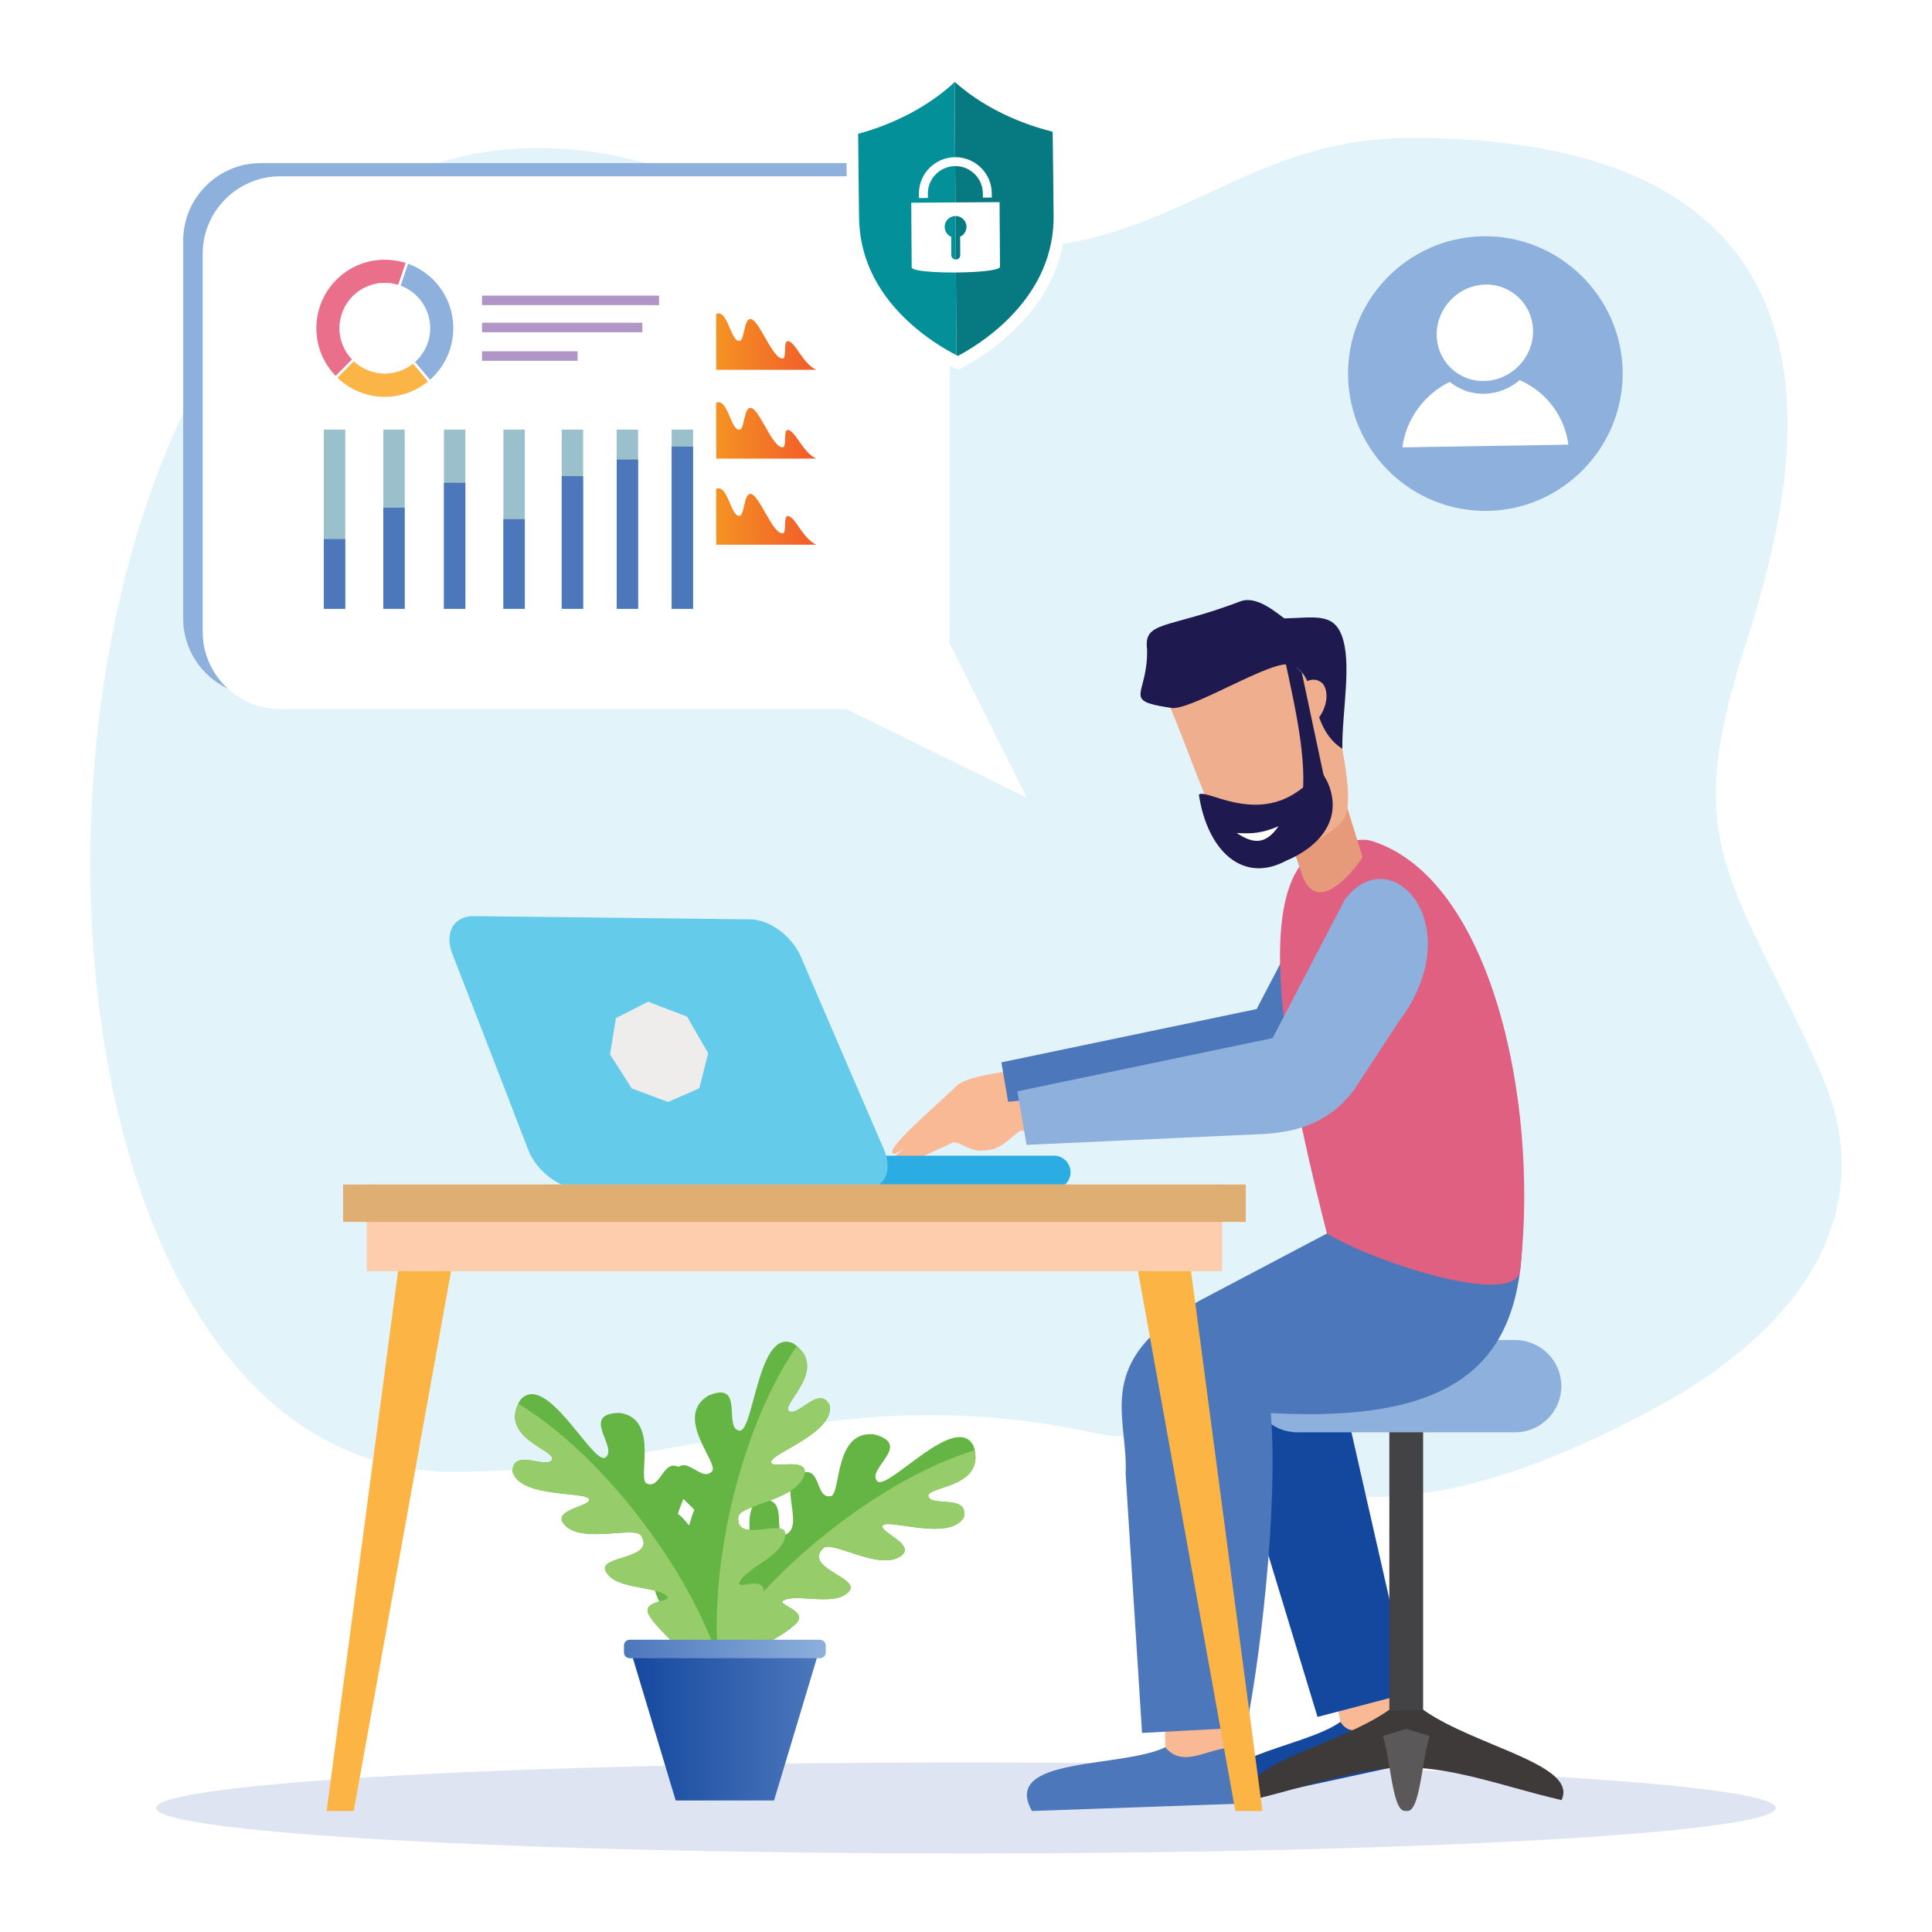 <svg xmlns="http://www.w3.org/2000/svg" xmlns:xlink="http://www.w3.org/1999/xlink" id="Layer_1" data-name="Layer 1" viewBox="0 0 1221.88 1221.88"><defs><style>      .cls-1 {        fill: url(#linear-gradient);      }      .cls-1, .cls-2, .cls-3, .cls-4, .cls-5, .cls-6, .cls-7, .cls-8, .cls-9, .cls-10, .cls-11, .cls-12, .cls-13, .cls-14, .cls-15, .cls-16, .cls-17, .cls-18, .cls-19, .cls-20, .cls-21, .cls-22 {        fill-rule: evenodd;      }      .cls-23 {        fill: #039099;      }      .cls-24 {        fill: #fdcdae;      }      .cls-25 {        fill: #e96f8a;      }      .cls-26, .cls-20 {        fill: #fff;      }      .cls-27 {        fill: #fbb446;      }      .cls-28, .cls-19 {        fill: #efecec;      }      .cls-29, .cls-13 {        fill: #64cbeb;      }      .cls-30, .cls-15 {        fill: #8db0dc;      }      .cls-31 {        fill: #af96c6;      }      .cls-32 {        fill: #dfae73;      }      .cls-33 {        fill: #def1f6;      }      .cls-34 {        fill: #434244;      }      .cls-35 {        fill: #067981;      }      .cls-36, .cls-7 {        fill: #3e3a39;      }      .cls-37 {        fill: #99c0cb;      }      .cls-38, .cls-5 {        fill: #5a5858;      }      .cls-39, .cls-6 {        fill: #4c77bb;      }      .cls-2 {        fill: #c7e9f4;        opacity: .5;      }      .cls-40 {        fill: url(#linear-gradient-3);      }      .cls-41 {        fill: url(#linear-gradient-4);      }      .cls-42 {        fill: url(#linear-gradient-5);      }      .cls-3 {        fill: #f9b995;      }      .cls-4 {        fill: #2bace2;      }      .cls-8 {        fill: #1e194e;      }      .cls-9 {        fill: #1f1a4e;      }      .cls-10 {        fill: #14489f;      }      .cls-11 {        fill: #dfe4f3;      }      .cls-12 {        fill: #e06082;      }      .cls-14 {        fill: #97cc6a;      }      .cls-16 {        fill: #65b545;      }      .cls-17 {        fill: #efae8d;      }      .cls-18 {        fill: #e69a7a;      }      .cls-21 {        fill: #fcb544;      }      .cls-22 {        fill: url(#linear-gradient-2);      }    </style><linearGradient id="linear-gradient" x1="399.16" y1="1091.86" x2="517.71" y2="1091.86" gradientUnits="userSpaceOnUse"><stop offset="0" stop-color="#14489f"></stop><stop offset="1" stop-color="#4c77bb"></stop></linearGradient><linearGradient id="linear-gradient-2" x1="394.62" y1="1042.9" x2="522.26" y2="1042.9" gradientUnits="userSpaceOnUse"><stop offset="0" stop-color="#4c77bb"></stop><stop offset="1" stop-color="#8db0dc"></stop></linearGradient><linearGradient id="linear-gradient-3" x1="452.91" y1="216.05" x2="516.17" y2="216.05" gradientUnits="userSpaceOnUse"><stop offset="0" stop-color="#f59222"></stop><stop offset="1" stop-color="#f15b2b"></stop></linearGradient><linearGradient id="linear-gradient-4" y1="272.22" y2="272.22" xlink:href="#linear-gradient-3"></linearGradient><linearGradient id="linear-gradient-5" y1="326.65" y2="326.65" xlink:href="#linear-gradient-3"></linearGradient></defs><rect class="cls-26" width="1221.88" height="1221.88"></rect><path class="cls-11" d="M610.88,1172.22c282.06,0,512.21-12.9,512.21-28.79s-230.16-28.79-512.21-28.79-512.1,12.9-512.1,28.79,230.04,28.79,512.1,28.79h0Z"></path><path class="cls-2" d="M724.25,906.57c50.45-9.42,98.55,106.76,325.72-17.85,89.18-48.94,140.67-122.78,101.48-210.53-53.55-119.88-86.86-140.2-51.83-256.56,20.36-67.63,122.35-334.44-206.92-334.44-151.15,0-170.97,138.26-445.9,28.68C-10.33-66.35-67.48,930.85,287.1,930.85c146.27,0,240.48-60.81,407.12-24.14,9.77,2.15,19.83,2.17,29.59-.04l.43-.1Z"></path><g><g><g><path class="cls-10" d="M865.5,1076.91c-5.93,4.04-11.82,8.08-17.75,12.07-23.68,17.08-95.04,22.61-71.15,51.31l122.31-26.55c-.05-11.51-3.68-23.89-12.94-31.15l-20.46-5.68Z"></path><path class="cls-3" d="M882.79,1062.84l-38.36,9.41c1.13,5.58,2.25,11.15,3.32,16.73,8.95,14.27,25.47-4.3,38.21-6.39l-3.17-19.74Z"></path><path class="cls-10" d="M898.54,841.09c-15.09,20.15-33.4,37.39-44.71,60.92,12.79,56.17,25.58,112.33,38.31,168.44l-58.88,15.4-51.56-169.67,22.81-96.12,94.02,21.02Z"></path></g><g><g><path class="cls-7" d="M888.85,1073.67c-25.81,28.54-106.59,40.23-97.21,63.73,33.28-7.66,64.74-19.97,97.71-20.57,32.97,.61,64.44,12.91,97.71,20.57,9.38-23.5-71.39-35.19-97.21-63.73l-.5,7.56-.5-7.56Z"></path><path class="cls-36" d="M987.62,1138.44l-.75-.17c-9.93-2.29-19.82-5.02-29.38-7.66-23.2-6.41-45.11-12.46-68.15-12.89-23,.42-44.92,6.48-68.11,12.89-9.56,2.64-19.45,5.37-29.38,7.66l-.75,.17-.28-.71c-5.52-13.84,17.08-23.28,43.25-34.22,20.04-8.37,42.75-17.87,54.13-30.44l.88-.97,.04-.59,.25,.27,.25-.28,.04,.59,.88,.97c11.38,12.58,34.09,22.07,54.13,30.44,26.17,10.94,48.77,20.38,43.25,34.22l-.28,.71Zm-98.28-22.51c23.3,.43,45.31,6.51,68.62,12.95,9.29,2.57,18.9,5.22,28.53,7.46,3.75-11.84-17.74-20.82-42.54-31.18-19.42-8.12-41.33-17.27-53.34-29.39l-.37,5.52h-1.79l-.37-5.52c-12.02,12.12-33.92,21.28-53.34,29.39-24.8,10.36-46.28,19.34-42.54,31.18,9.63-2.24,19.24-4.9,28.53-7.46,23.31-6.44,45.33-12.52,68.59-12.95Z"></path></g><g><path class="cls-5" d="M889.36,1094.34l-13.61,4.13c4.54,14.92,6.05,48,13.61,45.88,7.56,2.12,9.08-30.96,13.71-45.88l-13.71-4.13Z"></path><path class="cls-38" d="M888.67,1145.35c-.62,0-1.23-.18-1.8-.55-4.02-2.55-6-14.41-8.1-26.96-1.16-6.95-2.36-14.13-3.88-19.1l-.26-.86,14.73-4.47,14.84,4.47-.27,.86c-1.56,5.02-2.79,12.3-3.99,19.33-2.11,12.44-4.1,24.19-8.1,26.73-.78,.5-1.62,.65-2.49,.47-.23,.05-.46,.07-.69,.07Zm.69-1.92l.24,.07c.46,.13,.87,.06,1.29-.2,3.33-2.11,5.43-14.54,7.29-25.52,1.14-6.7,2.31-13.62,3.78-18.7l-12.6-3.8-12.5,3.8c1.43,5.02,2.57,11.85,3.68,18.47,1.85,11.07,3.95,23.62,7.3,25.75,.42,.27,.83,.33,1.29,.2l.24-.07Z"></path></g><g><rect class="cls-34" x="879.57" y="880.46" width="19.56" height="200.47"></rect><path class="cls-34" d="M900.03,1081.82h-21.35v-202.26h21.35v202.26Zm-19.56-1.79h17.77v-198.67h-17.77v198.67Z"></path></g><g><path class="cls-15" d="M820.48,848.39h137.74c15.53,0,28.34,12.71,28.34,28.23h0c0,15.53-12.81,28.34-28.34,28.34h-137.74c-15.53,0-28.34-12.81-28.34-28.34h0c0-15.53,12.81-28.23,28.34-28.23h0Z"></path><path class="cls-30" d="M958.23,905.86h-137.74c-16.12,0-29.23-13.11-29.23-29.23s13.11-29.13,29.23-29.13h137.74c16.12,0,29.23,13.07,29.23,29.13s-13.11,29.23-29.23,29.23Zm-137.74-56.57c-15.13,0-27.44,12.26-27.44,27.34s12.31,27.44,27.44,27.44h137.74c15.13,0,27.44-12.31,27.44-27.44s-12.31-27.34-27.44-27.34h-137.74Z"></path></g></g><g><path class="cls-3" d="M681.4,688.25c-8.85-4.76-17.75-9.51-26.65-14.27-16.93,4.6-43.63,5.42-50.85,13.81-11.92,11.71-47.93,41.79-37.9,42.05l42.66-24.55c8.59,.67,11.77,7.01,25.73,2.05,6.8-3.07,10.23-8.49,15.35-12.74l31.66-6.34Z"></path><path class="cls-6" d="M875.37,626.61l-28.54,43.53c-15.4,21.18-36.06,28.24-62.92,28.9l-144.81,6.7-5.78-33.86,161.44-33.71,45.63-87.52c29.26-38.98,79.34,15.96,34.99,75.96h0Z"></path><path class="cls-6" d="M757.87,1095.73c-6.96,3.12-13.91,6.19-20.87,9.31-28.13,13.45-103.94,5.68-84.35,40.31l133.25-4.71c2.2-12.02,.72-25.73-7.67-35.14l-20.36-9.77Z"></path><path class="cls-3" d="M778.69,1084.22l-42,2.66,.31,18.16c11.25,13.81,27.52,.31,41.23,.46l.46-21.28Z"></path><path class="cls-6" d="M914.81,706.51c12.43,9.16,32.89,18.06,45.32,27.26,12.48,109.26-13.5,167.73-156.42,159.9,4.96,62.05-7.83,162.46-15.6,198.83l-65.83,3.48-10.38-163.79c1.69-37.19-21.69-70.95,47.06-109.77l80.26-42.3,75.6-73.61Z"></path><path class="cls-12" d="M838.24,536.07c9.92-1.38,20.23-7.14,29.72-4.09,74.58,23.91,105.48,162.97,93.56,270.29-.2,26.04-92.53-3.84-122.31-22.15-16.98-66.55-56.78-227.68-.97-244.05h0Z"></path><path class="cls-3" d="M677.05,711.73c-8.44-5.52-16.88-11.05-25.27-16.57-17.34,3.12-43.99,1.59-51.92,9.31-12.89,10.69-51.36,37.49-41.43,38.62l44.66-20.77c8.49,1.43,11.1,8.03,25.47,4.3,7.01-2.46,10.95-7.57,16.42-11.3l32.07-3.58Z"></path><path class="cls-15" d="M885.45,644.98l-28.54,43.48c-15.35,21.18-36.06,28.29-62.87,28.95l-144.81,6.65-5.83-33.86,161.44-33.66,45.68-87.57c29.21-38.98,79.29,15.96,34.94,76.01h0Z"></path><g><path class="cls-18" d="M843.8,484l-35.1,25.06c5.02,15.18,10.1,30.56,15.31,45.68,10.6,25.98,35.83-9,37.73-12.63l-17.94-58.11Z"></path><path class="cls-17" d="M833.77,408.49l-99.32,26.51c17.48,35.45,35.21,101.77,52.56,106.06,11.79,6.51,51.89-8.26,62.18-22.22,10.37-10.96-5.61-71.09-15.43-110.35h0Z"></path><path class="cls-8" d="M816.38,420.51c-11.12-4.4-64.43,30.15-76.2,27.12-31.35-4.75-14.03-7.44-14.73-37.01-2.27-18.14,12.86-12.68,59.18-30.35,10.29-3.72,22.37,7.13,27.64,10.82,18.91-.39,30.84-3.7,36.31,10.87,6.6,17.47,.15,47.67,.36,71.59-22.21-14.16-14.26-47.17-32.55-53.03h0Z"></path><path class="cls-17" d="M827.1,457.86l-6.34-18.01c-1.02-6.66,9.24-13.86,15.78-7.55,7.08,9.4-3.06,27.27-9.43,25.56h0Z"></path><path class="cls-8" d="M813.37,544.37c-27.16,14.64-49.67-5.94-55.14-41.7,4.37-5.34,45.26,26.2,76.79-16.36,1.53,2.78,3.05,5.55,4.58,8.33,10.71,24.31-6.71,41.7-26.23,49.73h0Z"></path><path class="cls-9" d="M812.01,414.21l11.29,11.1,16.41,77.22c-5.89,3.96-11.64,7.64-17.53,11.59,6.01-27.51-1.94-61.54-10.18-99.91h0Z"></path><path class="cls-20" d="M782.11,526.8c9.72,.62,16.43,.14,26.47-4.27-8.6,12.57-16.83,10.65-26.47,4.27h0Z"></path></g></g></g><g><path class="cls-4" d="M666.57,730.91h-246.07c-5.79,0-10.48,4.69-10.48,10.48h0c0,5.79,4.69,10.48,10.48,10.48h246.07c5.79,0,10.48-4.69,10.48-10.48h0c0-5.79-4.69-10.48-10.48-10.48Z"></path><g><g><path class="cls-13" d="M299.52,579.83c29.46,.31,58.81,.72,88.07,1.03,29.05,.31,58.1,.72,87.04,1.03,11.8,.1,25.97,10.57,31.41,23.2,8.62,20.02,17.24,40.13,25.97,60.35,8.83,20.43,17.65,41.06,26.69,61.79,5.65,13.34,.41,24.22-11.8,24.22h-180.14c-12.52,0-27.1-11.09-32.33-24.53-8.11-21.14-16.22-42.08-24.22-62.82-8.01-20.53-15.91-40.95-23.81-61.28-4.93-12.83,1.03-23.1,13.14-22.99h0Z"></path><path class="cls-29" d="M546.89,751.88h-180.14c-12.73,0-27.41-11.13-32.74-24.81-6.32-16.49-12.65-32.85-18.92-49.09l-5.3-13.73c-4.88-12.51-9.72-24.99-14.55-37.43-3.09-7.97-6.18-15.91-9.26-23.85-2.59-6.75-2.3-13.19,.81-17.67,2.65-3.82,7.1-5.91,12.55-5.91,.06,0,.12,0,.18,0h0c14.91,.16,29.79,.34,44.65,.52,14.5,.18,28.97,.35,43.42,.51,14.61,.15,29.23,.33,43.83,.52,14.42,.18,28.83,.36,43.21,.51,12.01,.1,26.27,10.63,31.8,23.46,3.69,8.56,7.37,17.14,11.07,25.74,4.94,11.5,9.9,23.04,14.9,34.61,3.14,7.26,6.28,14.55,9.42,21.86,5.62,13.06,11.44,26.57,17.26,39.93,3.1,7.32,3.07,14.24-.07,18.99-2.5,3.77-6.8,5.84-12.13,5.84Zm-247.55-171.62c-5.16,0-9.36,1.96-11.84,5.54-2.94,4.24-3.2,10.39-.71,16.87,3.08,7.93,6.17,15.88,9.26,23.85,4.83,12.44,9.67,24.92,14.55,37.43l5.3,13.73c6.27,16.24,12.6,32.6,18.92,49.09,5.21,13.37,19.53,24.25,31.93,24.25h180.14c5.03,0,9.08-1.94,11.41-5.46,2.98-4.5,2.98-11.12,0-18.17-5.82-13.36-11.64-26.87-17.26-39.93-3.15-7.31-6.29-14.6-9.42-21.86-4.99-11.57-9.95-23.11-14.9-34.61-3.69-8.6-7.38-17.18-11.07-25.74-5.4-12.54-19.32-22.83-31.01-22.94-14.38-.15-28.79-.33-43.21-.51-14.6-.18-29.22-.36-43.83-.52-14.45-.15-28.92-.33-43.42-.51-14.86-.18-29.74-.36-44.65-.52h-.17Z"></path></g><g><path class="cls-19" d="M409.97,633.92c4,1.64,8.11,3.18,12.21,4.72,4,1.54,8.01,3.08,12.11,4.62,2.16,3.9,4.41,7.7,6.57,11.5,2.26,3.8,4.41,7.6,6.57,11.29-.92,3.7-1.85,7.39-2.77,11.09-.92,3.59-1.75,7.18-2.67,10.67-3.28,1.54-6.57,2.98-9.85,4.41-3.28,1.44-6.47,2.87-9.65,4.21-3.8-1.33-7.6-2.77-11.29-4.21-3.8-1.44-7.6-2.77-11.39-4.21-2.16-3.49-4.41-6.98-6.67-10.57-2.26-3.49-4.62-7.08-6.88-10.67,.62-3.7,1.23-7.39,1.85-11.09,.62-3.8,1.23-7.7,1.85-11.5,3.28-1.64,6.57-3.39,9.85-5.03,3.39-1.75,6.77-3.49,10.16-5.23h0Z"></path><path class="cls-28" d="M422.5,696.9l-.16-.06c-3.35-1.18-6.94-2.51-11.3-4.21-1.89-.72-3.79-1.41-5.69-2.1-1.9-.69-3.8-1.39-5.7-2.1l-.14-.05-.08-.13c-1.32-2.13-2.67-4.27-4.04-6.42-.87-1.37-1.75-2.75-2.63-4.15l-1.76-2.71c-1.71-2.63-3.44-5.3-5.12-7.96l-.09-.14,1.87-11.25c.31-1.9,.61-3.82,.92-5.74,.31-1.92,.62-3.85,.92-5.75l.04-.22,.2-.1c1.63-.81,3.26-1.65,4.89-2.49,1.66-.85,3.31-1.71,4.97-2.53l10.34-5.32,.18,.08c4,1.64,8.17,3.2,12.2,4.72l.42,.16c3.86,1.49,7.73,2.97,11.69,4.46l.15,.06,.08,.14c1.32,2.38,2.69,4.75,4.01,7.05,.86,1.49,1.71,2.96,2.55,4.44,1.42,2.38,2.79,4.77,4.16,7.13,.81,1.4,1.61,2.78,2.41,4.16l.09,.15-2.81,11.26c-.41,1.6-.8,3.2-1.19,4.79-.48,1.98-.97,3.95-1.48,5.89l-.05,.2-.18,.09c-3.36,1.57-6.81,3.08-9.87,4.42l-2.92,1.29c-2.27,1-4.5,1.99-6.73,2.93l-.15,.06Zm-22.41-9.24c1.85,.7,3.7,1.38,5.55,2.05,1.9,.69,3.8,1.39,5.7,2.11,4.29,1.67,7.83,2.99,11.12,4.15,2.18-.91,4.35-1.88,6.56-2.85l2.92-1.29c2.99-1.31,6.37-2.78,9.66-4.32,.49-1.87,.96-3.77,1.42-5.68,.39-1.59,.78-3.19,1.19-4.8l2.73-10.91c-.77-1.32-1.55-2.66-2.32-4.01-1.36-2.36-2.74-4.74-4.16-7.13-.84-1.48-1.7-2.96-2.55-4.44-1.3-2.25-2.65-4.58-3.94-6.92-3.91-1.47-7.73-2.94-11.54-4.4l-.42-.16c-3.97-1.49-8.09-3.03-12.04-4.65l-9.98,5.14c-1.66,.83-3.31,1.68-4.96,2.53-1.57,.81-3.13,1.62-4.7,2.4-.3,1.83-.59,3.68-.89,5.53-.31,1.92-.62,3.85-.92,5.75l-1.82,10.93c1.65,2.62,3.35,5.24,5.03,7.81l1.76,2.72c.88,1.4,1.76,2.78,2.63,4.15,1.35,2.12,2.68,4.21,3.97,6.3Z"></path></g></g></g><g><polygon class="cls-21" points="288.62 785.42 253.5 790.67 206.58 1145.35 223.71 1145.35 288.62 785.42"></polygon><polygon class="cls-21" points="716.39 785.42 751.51 790.67 798.43 1145.35 781.29 1145.35 716.39 785.42"></polygon><rect class="cls-24" x="232" y="749.14" width="541" height="54.85"></rect><rect class="cls-32" x="216.97" y="749.14" width="570.92" height="23.66"></rect></g></g><path class="cls-15" d="M164.8,103.17h374.61c26.91,0,48.94,22.03,48.94,48.94v239.08c0,2.24-.16,4.46-.45,6.64l49.23,98.38-114.18-56.08H164.8c-26.91,0-48.94-22.03-48.94-48.94V152.11c0-26.91,22.03-48.94,48.94-48.94h0Z"></path><path class="cls-20" d="M177.13,111.51h374.61c26.91,0,48.94,22.03,48.94,48.94v239.08c0,2.24-.16,4.46-.45,6.64l49.23,98.38-114.18-56.08H177.13c-26.91,0-48.94-22.03-48.94-48.94V160.45c0-26.91,22.03-48.94,48.94-48.94h0Z"></path><g><path class="cls-15" d="M938,149.44c-48.02,.78-86.19,40.55-85.42,88.24,.77,47.69,40.22,86.2,88.24,85.42,47.69-.77,86.19-40.55,85.42-88.24-.77-47.69-40.55-86.19-88.24-85.42h0Z"></path><g><path class="cls-20" d="M961.08,240.4c16.36,7.06,28.43,22.37,30.83,40.82-35.56,.59-70.46,1.15-104.99,1.71,2.4-18.11,13.97-33.63,29.96-41.41,5.97,4.85,13.66,7.72,21.96,7.53,8.34-.19,16.15-3.45,22.24-8.65h0Z"></path><path class="cls-20" d="M938.83,179.99c16.71-.65,30.74,12.54,30.74,29.55s-13.97,31.02-30.74,31.42c-16.64,.44-30.21-12.75-30.21-29.46s13.5-30.86,30.21-31.51h0Z"></path></g></g><g><path class="cls-16" d="M465.23,1061.02c5.27-18.39,29.4-24.03,39.16-35.27,5.16-7.35-12.65-10.8-9.2-13.32,7.59-4.95,30.32,3.1,39.97-4.37,13.67-9.64-27.74-15.44-14.65-28.76,5.18-5.85,35.9,14.86,49.46,4.64,9.3-6.99-13.36-14.9-11.84-18.83,1.73-5.51,42.39,10.34,51.46-5.51,3.1-14.82-20.56-6.31-22.5-13.32-.81-6.66,36.85-4.95,28.7-31.71-10.92-21.93-52.83,26.87-60.64,22.52-8.49-7.7,23.08-23.31-2.41-29.97-26.3-2.64-20.33,40.08-27.91,39.16-9.53,1.25-5.27-21.25-19.75-13.78-12.98,6.31,4.02,32.73-8.26,38.02-8.95,.79,2.52-23.2-14.48-21.95-17.33,2.08-.35,42.14-12.63,47.32-5.62,3.56-3.79-23.78-14.69-18.39-11.84,7.59-6.14,38.6-9.2,57.89,7.2,9.49,12.24,16.13,19.42,25.62h0Z"></path><path class="cls-16" d="M474.03,1057.85c-7.22-17.71,8.26-37.04,8.97-51.92-.48-8.97-16.59-.67-15.46-4.79,2.91-8.57,25.76-16.31,28.72-28.15,4.77-16.02-31.34,5.02-29.3-13.55,.44-7.8,37.41-10.49,41.74-26.89,2.98-11.26-19.71-3.47-20.93-7.51-2.06-5.39,39.7-18.06,37.04-36.13-6.72-13.55-20.08,7.74-25.93,3.45-4.76-4.74,25.91-26.66,2.96-42.66-22.12-10.49-24.91,53.77-33.75,55.17-11.44-.79,3.73-32.59-20.43-22.06-22.29,14.17,8.8,44.07,2.27,48.03-6.7,6.87-17.29-13.44-24.04,1.37-6.3,12.99,23.39,23.24,17,35-6.55,6.16-12.36-19.81-24.93-8.3-12.36,12.34,25.78,33.34,19.31,44.99-2.21,6.28-17.67-16.34-22.91-5.35-4.62,13.26,19.04,34.11,28.55,51.17,11.53,3.02,19.58,5.12,31.11,8.14h0Z"></path><path class="cls-16" d="M439.28,1064.18c-.62-19.12-22.62-30.47-29.34-43.76-3.21-8.39,14.88-7.39,12.17-10.68-6.16-6.64-30.17-4.39-37.69-14-10.9-12.69,30.67-8.18,21.22-24.3-3.58-6.95-38.43,5.64-49.07-7.58-7.32-9.05,16.59-11.19,16.07-15.36-.33-5.78-43.62-.33-48.55-17.9,.62-15.13,21.47-1.12,25.08-7.43,2.41-6.26-34.56-13.78-20.12-37.75,15.94-18.6,44.68,38.96,53.31,36.64,10.13-5.39-16.69-28.24,9.66-28.47,26.14,3.85,9.91,43.84,17.5,44.78,8.93,3.56,10.3-19.31,22.52-8.53,11.03,9.28-11.9,30.74-1.27,38.87,8.49,2.96,3.21-23.1,19.39-17.73,16.31,6.24-9.95,40.95,.71,48.96,4.58,4.83,9.47-22.12,18.73-14.23,9.63,10.24-3.48,38.93-5.22,58.37-9.3,7.45-15.81,12.67-25.1,20.12h0Z"></path><g><path class="cls-14" d="M521.12,971.06c-29.59,23.89-53.15,50.03-68.07,73.89l12.19,16.07c5.27-18.39,29.4-24.03,39.16-35.27,5.16-7.35-12.65-10.8-9.2-13.32,7.59-4.95,30.32,3.1,39.97-4.37,13.67-9.64-27.74-15.44-14.65-28.76,5.18-5.85,35.9,14.86,49.46,4.64,9.3-6.99-13.36-14.9-11.84-18.83,1.73-5.51,42.39,10.34,51.46-5.51,3.1-14.82-20.56-6.31-22.5-13.32-.79-6.45,34.36-5.04,29.36-29.11-28.32,8.64-62.39,27.3-95.31,53.88h0Z"></path><path class="cls-14" d="M462.35,952.58c-8.49,37.08-10.84,72.19-7.84,100.16l19.52,5.1c-7.22-17.71,8.26-37.04,8.97-51.92-.48-8.97-16.59-.67-15.46-4.79,2.91-8.57,25.76-16.31,28.72-28.15,4.77-16.02-31.34,5.02-29.3-13.55,.44-7.8,37.41-10.49,41.74-26.89,2.98-11.26-19.71-3.47-20.93-7.51-2.06-5.39,39.7-18.06,37.04-36.13-6.72-13.55-20.08,7.74-25.93,3.45-4.6-4.58,23.89-25.22,5.1-41.02-16.94,24.3-32.19,60.03-41.64,101.26h0Z"></path><path class="cls-14" d="M407.06,963.28c22.87,30.4,39.33,61.51,47.97,88.27l-15.75,12.63c-.62-19.12-22.62-30.47-29.34-43.76-3.21-8.39,14.88-7.39,12.17-10.68-6.16-6.64-30.17-4.39-37.69-14-10.9-12.69,30.67-8.18,21.22-24.3-3.58-6.95-38.43,5.64-49.07-7.58-7.32-9.05,16.59-11.19,16.07-15.36-.33-5.78-43.62-.33-48.55-17.9,.62-15.13,21.47-1.12,25.08-7.43,2.31-6.04-32.11-13.28-21.39-35.38,25.37,15.29,53.85,41.7,79.28,75.5h0Z"></path></g><polygon class="cls-1" points="489.55 1138.68 517.71 1045.04 458.44 1045.04 399.16 1045.04 427.33 1138.68 460.31 1138.68 489.55 1138.68"></polygon><path class="cls-22" d="M398.3,1037.05h120.28c2.02,0,3.68,1.66,3.68,3.68v4.33c0,2.04-1.66,3.68-3.68,3.68h-120.28c-2.04,0-3.68-1.64-3.68-3.68v-4.33c0-2.02,1.64-3.68,3.68-3.68h0Z"></path></g><g><rect class="cls-26" x="169.81" y="144.19" width="365.17" height="268.1" rx="22.58" ry="22.58"></rect><g><g><path class="cls-25" d="M214.91,173.82c18.65-15.72,46.5-13.36,62.22,5.29,15.72,18.65,13.36,46.5-5.27,62.22-18.65,15.72-46.5,13.36-62.22-5.29-15.72-18.63-13.36-46.5,5.27-62.22h0Z"></path><path class="cls-26" d="M243.42,252.54c-12.81,0-25.54-5.43-34.42-15.97-16-18.96-13.58-47.39,5.37-63.39h0c18.97-15.99,47.4-13.57,63.39,5.39,15.99,18.96,13.58,47.4-5.37,63.39-8.43,7.1-18.73,10.58-28.97,10.58Zm-27.98-78.09c-18.26,15.41-20.58,42.79-5.17,61.05,15.4,18.26,42.78,20.59,61.05,5.19,18.25-15.4,20.57-42.79,5.17-61.05-15.39-18.26-42.78-20.59-61.05-5.19h0Z"></path></g><g><path class="cls-30" d="M243.39,207.57l14.19-41.81c7.6,2.58,14.37,7.2,19.55,13.34,15.72,18.65,13.36,46.5-5.27,62.22-1.15,.95-2.33,1.85-3.54,2.7l-24.92-36.45Z"></path><path class="cls-26" d="M268.1,245.18l-25.63-37.48,14.59-42.99,.79,.27c7.75,2.63,14.64,7.33,19.92,13.59,15.99,18.96,13.58,47.4-5.37,63.39-1.17,.96-2.38,1.88-3.6,2.74l-.69,.48Zm-23.79-37.74l24.21,35.41c.95-.69,1.9-1.42,2.81-2.17,18.24-15.39,20.56-42.78,5.17-61.05-4.91-5.82-11.25-10.24-18.4-12.82l-13.79,40.62Z"></path></g><g><path class="cls-27" d="M243.39,207.57l28.47,33.76c-17.5,14.76-43.35,13.69-59.59-2.43l31.13-31.33Z"></path><path class="cls-26" d="M243.41,252.56c-.62,0-1.23-.01-1.85-.04-11.26-.46-21.87-5.09-29.87-13.03l-.59-.58,32.35-32.56,29.58,35.08-.63,.54c-8.15,6.87-18.38,10.6-28.99,10.6Zm-29.96-13.67c15.87,15.19,40.19,16.18,57.24,2.33l-27.34-32.42-29.9,30.09Z"></path></g><g><path class="cls-26" d="M243.39,178.99c15.77,0,28.56,12.79,28.56,28.58s-12.79,28.58-28.56,28.58-28.58-12.79-28.58-28.58,12.79-28.58,28.58-28.58h0Z"></path><path class="cls-26" d="M243.39,236.27c-15.82,0-28.7-12.87-28.7-28.7s12.87-28.7,28.7-28.7,28.68,12.87,28.68,28.7-12.87,28.7-28.68,28.7Zm0-57.16c-15.7,0-28.46,12.77-28.46,28.46s12.77,28.46,28.46,28.46,28.45-12.77,28.45-28.46-12.76-28.46-28.45-28.46Z"></path></g></g><rect class="cls-31" x="304.85" y="186.96" width="111.98" height="6.02"></rect><rect class="cls-31" x="304.85" y="204.11" width="101.4" height="6.02"></rect><rect class="cls-31" x="304.85" y="222.16" width="60.46" height="6.02"></rect><rect class="cls-37" x="204.8" y="271.69" width="13.54" height="113.34"></rect><rect class="cls-37" x="242.41" y="271.69" width="13.54" height="113.34"></rect><rect class="cls-37" x="280.77" y="271.69" width="13.54" height="113.34"></rect><rect class="cls-37" x="318.37" y="271.69" width="13.54" height="113.34"></rect><rect class="cls-37" x="355.26" y="271.69" width="13.54" height="113.34"></rect><rect class="cls-37" x="390.03" y="271.69" width="13.53" height="113.34"></rect><rect class="cls-37" x="424.78" y="271.69" width="13.54" height="113.34"></rect><rect class="cls-39" x="204.8" y="340.95" width="13.54" height="44.09"></rect><rect class="cls-39" x="242.41" y="321.08" width="13.54" height="63.95"></rect><rect class="cls-39" x="280.77" y="305.33" width="13.54" height="79.71"></rect><rect class="cls-39" x="318.37" y="328.35" width="13.54" height="56.68"></rect><rect class="cls-39" x="355.26" y="301.14" width="13.54" height="83.9"></rect><rect class="cls-39" x="390.03" y="290.64" width="13.53" height="94.4"></rect><rect class="cls-39" x="424.78" y="282.45" width="13.54" height="102.58"></rect><path class="cls-40" d="M516.17,233.88l-63.19,.02-.07-35.3c7.55-3.53,9.27,18.92,15.32,16.9,2.6-2.03,2.48-13.01,5.96-13.68,5.57-1.38,14.37,26.25,21.15,24.86,2.23-.96-.03-11.16,2.88-10.91,4.69,.03,8.98,13.71,17.95,18.12h0Z"></path><path class="cls-41" d="M516.17,290.04l-63.19,.02-.07-35.3c7.55-3.53,9.27,18.92,15.32,16.9,2.6-2.03,2.48-13.01,5.96-13.68,5.57-1.38,14.37,26.25,21.15,24.86,2.23-.96-.03-11.16,2.88-10.91,4.69,.03,8.98,13.71,17.95,18.12h0Z"></path><path class="cls-42" d="M516.17,344.49h-63.19l-.07-35.3c7.55-3.53,9.27,18.92,15.32,16.92,2.6-2.05,2.48-13.01,5.96-13.69,5.57-1.38,14.37,26.25,21.15,24.86,2.23-.96-.03-11.16,2.88-10.91,4.69,.05,8.98,13.71,17.95,18.13h0Z"></path></g><g><g><g><path class="cls-33" d="M673.3,77.28h0c0-.23,0-.33,0-.36,0,.04,0,.36,0,.36Z"></path><path class="cls-33" d="M673.3,77.28h0c0-.23,0-.33,0-.36,0,.04,0,.36,0,.36Z"></path><path class="cls-33" d="M535.05,78.81s0-.31,0-.36c0,.02,0,.12,0,.36h0Z"></path><path class="cls-33" d="M535.05,78.81s0-.31,0-.36c0,.02,0,.12,0,.36h0Z"></path><path class="cls-26" d="M603.64,40.56c16.22,17.07,42.03,30.98,69.58,36.8,.02,1.83,.13,11.96,.65,58.66,.69,62.3-58.67,93.13-67.89,97.87-8.99-4.05-69.51-34.05-70.2-96.35-.52-46.7-.63-56.83-.65-58.66,27.41-6.42,52.67-20.9,68.51-38.32Z"></path></g><g><path class="cls-35" d="M603.88,51.82c15.87,14.3,37.8,25.48,61.88,31.5l.59,52.78c.27,24.15-9.23,46.07-28.22,65.13-12.48,12.53-25.64,20.33-32.32,23.85-.29-.14-.61-.31-.92-.47l-1.14-172.67s.09-.08,.14-.12Z"></path><path class="cls-23" d="M603.74,51.94l1.14,172.67c-6.99-3.56-19.71-10.94-31.92-22.67-19.41-18.64-29.39-40.34-29.66-64.5l-.59-52.79c23.87-6.52,45.49-18.14,61.03-32.73Z"></path></g></g><g><path class="cls-26" d="M576.32,128.21l.27,40.89c.03,4.55,55.88,4.19,55.85-.37l-.27-40.89-55.85,.37Zm21.13,15.3c-.03-3.79,3.03-6.87,6.84-6.9,3.81-.03,6.93,3.02,6.96,6.81,.02,2.77-1.65,5.19-4.03,6.28l.08,11.62c.01,1.54-1.24,2.83-2.82,2.84-1.55,.01-2.82-1.26-2.83-2.81l-.08-11.59c-2.43-1.06-4.1-3.45-4.12-6.25Z"></path><path class="cls-26" d="M581.19,125.26l5.65-.04-.02-2.75c-.06-9.54,7.68-17.35,17.27-17.42,9.59-.06,17.43,7.65,17.5,17.19l.02,2.75,5.65-.04-.02-2.75c-.08-12.64-10.49-22.86-23.19-22.78-12.7,.08-22.97,10.44-22.88,23.08l.02,2.75Z"></path></g></g></svg>